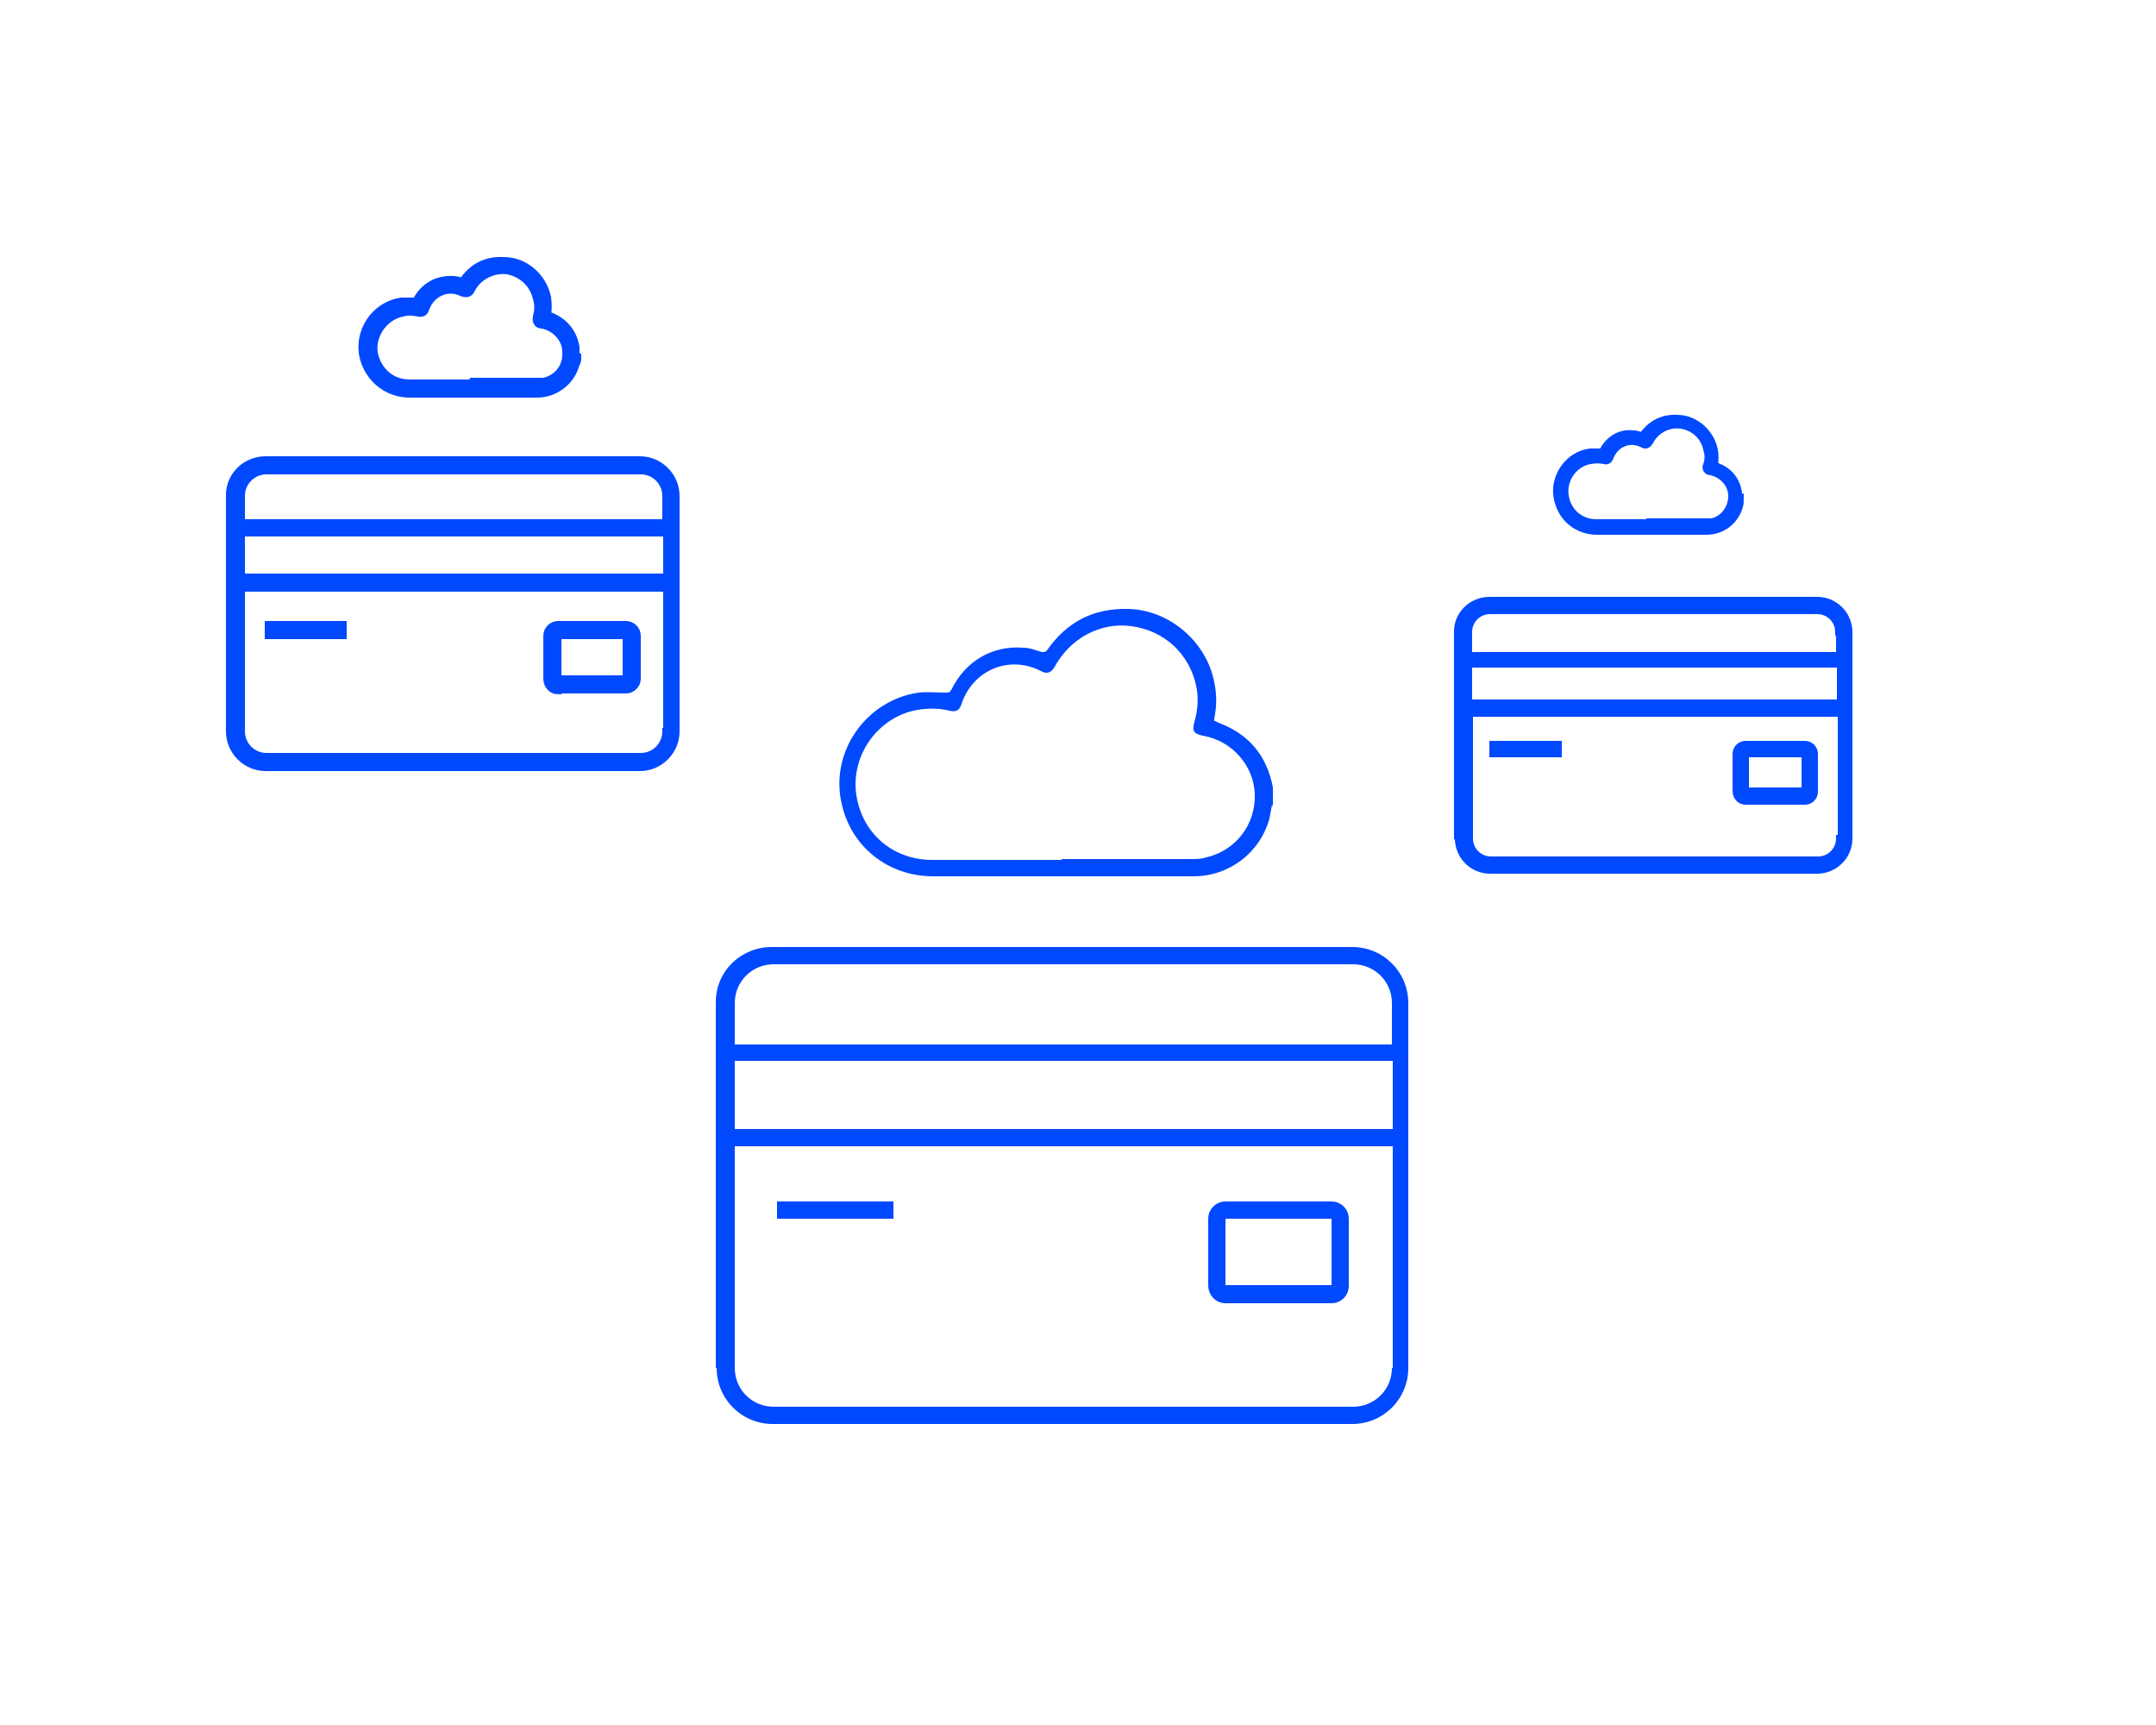 <svg xmlns="http://www.w3.org/2000/svg" viewBox="0 0 250 200"><defs><style>      .cls-1 {        stroke-width: 1.2px;      }      .cls-1, .cls-2, .cls-3, .cls-4 {        fill: #0149ff;      }      .cls-1, .cls-2, .cls-4 {        stroke: #0149ff;        stroke-miterlimit: 10;      }      .cls-2 {        stroke-width: .8px;      }    </style></defs><g><g id="Layer_1"><g><path class="cls-3" d="M83.1,158.6c0,3.6,2.9,6.5,6.5,6.5h67.2c3.6,0,6.5-2.9,6.5-6.5v-42.3c0-3.6-2.9-6.5-6.5-6.5h-67.3c-3.6,0-6.5,2.8-6.5,6.4v42.4ZM161.4,158.6c0,2.5-2,4.5-4.5,4.5h-67.2c-2.5,0-4.5-2-4.5-4.5v-25.7h76.3v25.7h-.1ZM161.4,130.9h-76.2v-7.9h76.3v7.9h-.1ZM161.4,116.3v4.8h-76.2v-4.8c0-2.5,2-4.5,4.5-4.5h67.2c2.5,0,4.5,2,4.5,4.5Z"></path><path class="cls-3" d="M142.1,151.1h12.3c1.1,0,2-.9,2-2v-7.8c0-1.1-.9-2-2-2h-12.3c-1.1,0-2,.9-2,2v7.7c0,1.2.9,2.1,2,2.1ZM142.1,141.3h12.3v7.7h-12.3v-7.7Z"></path><rect class="cls-3" x="90.1" y="139.3" width="13.5" height="2"></rect></g><g><path class="cls-2" d="M169.1,97.2c0,2,1.6,3.7,3.7,3.7h37.9c2,0,3.7-1.6,3.7-3.7v-23.9c0-2-1.6-3.7-3.7-3.7h-38c-2,0-3.7,1.6-3.7,3.6v23.9ZM213.3,97.2c0,1.4-1.1,2.5-2.5,2.5h-37.9c-1.4,0-2.5-1.1-2.5-2.5v-14.5h43.1v14.5h0ZM213.3,81.5h-43v-4.5h43.1v4.5h0ZM213.3,73.3v2.7h-43v-2.7c0-1.4,1.1-2.5,2.5-2.5h37.9c1.4,0,2.5,1.1,2.5,2.5Z"></path><path class="cls-2" d="M202.4,92.9h6.9c.6,0,1.1-.5,1.1-1.1v-4.4c0-.6-.5-1.1-1.1-1.1h-6.9c-.6,0-1.1.5-1.1,1.1v4.3c0,.7.5,1.2,1.1,1.2ZM202.4,87.4h6.9v4.3h-6.9v-4.3Z"></path><rect class="cls-2" x="173.1" y="86.3" width="7.6" height="1.1"></rect></g><g><path class="cls-2" d="M26.6,84.8c0,2.3,1.9,4.2,4.2,4.2h43.4c2.3,0,4.2-1.9,4.2-4.2v-27.3c0-2.3-1.9-4.2-4.2-4.2H30.8c-2.3,0-4.2,1.8-4.2,4.1v27.4ZM77.2,84.8c0,1.6-1.3,2.9-2.9,2.9H30.9c-1.6,0-2.9-1.3-2.9-2.9v-16.6h49.3v16.6h0ZM77.2,66.9H28v-5.1h49.3v5.1h0ZM77.2,57.5v3.1H28v-3.1c0-1.6,1.3-2.9,2.9-2.9h43.4c1.6,0,2.9,1.3,2.9,2.9Z"></path><path class="cls-2" d="M64.7,80h7.9c.7,0,1.3-.6,1.3-1.3v-5c0-.7-.6-1.3-1.3-1.3h-7.9c-.7,0-1.3.6-1.3,1.3v5c0,.8.6,1.4,1.3,1.4ZM64.7,73.7h7.9v5h-7.9v-5Z"></path><rect class="cls-2" x="31.1" y="72.4" width="8.7" height="1.3"></rect></g><path class="cls-3" d="M147.5,93.3c-.1.5-.2,1.1-.3,1.6-1.1,4-4.7,6.7-8.8,6.7-4.1,0-8.3,0-12.4,0-5.9,0-11.9,0-17.8,0-5.2,0-9.5-3.4-10.6-8.4-1.4-6,2.8-12,8.9-12.9,1-.1,2.1,0,3.2,0,.3,0,.4,0,.6-.3,1.6-3.3,4.7-5.2,8.4-4.9.7,0,1.4.3,2.1.5.3,0,.4,0,.6-.2,2.3-3.3,5.4-4.9,9.4-4.8,4.8.1,9.1,3.8,10,8.5.3,1.4.3,2.8,0,4.2,0,0,0,.2,0,.3.2,0,.3.1.5.2,3.5,1.3,5.6,3.8,6.3,7.5,0,0,0,.2,0,.3v1.9ZM123.1,99.6c5,0,10,0,15,0,.6,0,1.2,0,1.8-.2,3.4-.8,5.7-3.8,5.6-7.3-.1-3.3-2.6-6.2-6-6.8-1.1-.2-1.3-.6-1-1.6.4-1.4.5-2.8.2-4.2-.8-3.7-3.7-6.4-7.5-6.9-3.6-.5-7.1,1.4-8.9,4.7-.4.7-.9.9-1.6.5-3.7-1.9-7.9-.1-9.2,3.8-.2.7-.6,1-1.4.8-1.2-.3-2.5-.3-3.7-.1-4.6.8-7.8,5.3-7.1,9.9.7,4.5,4.3,7.5,8.8,7.5,5,0,10,0,15,0Z"></path><path class="cls-4" d="M201.7,58c0,.2,0,.4-.1.7-.5,1.7-2,2.8-3.7,2.8-1.7,0-3.5,0-5.2,0-2.5,0-5,0-7.5,0-2.2,0-4-1.4-4.5-3.6-.6-2.5,1.2-5.1,3.7-5.4.4,0,.9,0,1.3,0,.1,0,.2,0,.2-.1.7-1.4,2-2.2,3.5-2,.3,0,.6.1.9.2.1,0,.2,0,.2,0,1-1.4,2.3-2.1,4-2,2,0,3.8,1.6,4.2,3.6.1.6.1,1.2,0,1.8,0,0,0,0,0,.1,0,0,.1,0,.2,0,1.5.5,2.4,1.6,2.6,3.1,0,0,0,0,0,.1v.8ZM191.4,60.6c2.1,0,4.2,0,6.3,0,.3,0,.5,0,.8,0,1.4-.3,2.4-1.6,2.4-3.1,0-1.4-1.1-2.6-2.5-2.9-.4,0-.6-.3-.4-.7.2-.6.2-1.2,0-1.8-.3-1.6-1.6-2.7-3.1-2.9-1.5-.2-3,.6-3.7,2-.2.3-.4.4-.7.2-1.6-.8-3.3,0-3.9,1.6-.1.3-.3.4-.6.3-.5-.1-1-.1-1.6,0-1.9.3-3.3,2.2-3,4.2.3,1.9,1.8,3.2,3.7,3.2,2.1,0,4.2,0,6.3,0Z"></path><path class="cls-1" d="M66.8,41.4c0,.3,0,.5-.2.8-.5,1.9-2.3,3.3-4.3,3.3-2,0-4,0-6.1,0-2.9,0-5.8,0-8.7,0-2.5,0-4.6-1.7-5.2-4.1-.7-2.9,1.3-5.9,4.3-6.3.5,0,1,0,1.5,0,.1,0,.2,0,.3-.1.8-1.6,2.3-2.5,4.1-2.4.4,0,.7.1,1,.2.1,0,.2,0,.3-.1,1.1-1.6,2.6-2.4,4.6-2.3,2.4,0,4.4,1.8,4.9,4.1.1.7.1,1.4,0,2,0,0,0,0,0,.2,0,0,.2,0,.2,0,1.7.6,2.8,1.8,3.1,3.6,0,0,0,0,0,.1v.9ZM54.9,44.4c2.4,0,4.9,0,7.3,0,.3,0,.6,0,.9,0,1.7-.4,2.8-1.8,2.7-3.6,0-1.6-1.3-3-2.9-3.3-.5,0-.6-.3-.5-.8.2-.7.2-1.4,0-2.1-.4-1.8-1.8-3.1-3.6-3.4-1.7-.2-3.5.7-4.3,2.3-.2.4-.4.4-.8.3-1.8-.9-3.8,0-4.5,1.9-.1.4-.3.5-.7.4-.6-.1-1.2-.2-1.8,0-2.2.4-3.8,2.6-3.5,4.8.4,2.2,2.1,3.7,4.3,3.7,2.4,0,4.9,0,7.3,0Z"></path></g></g></svg>